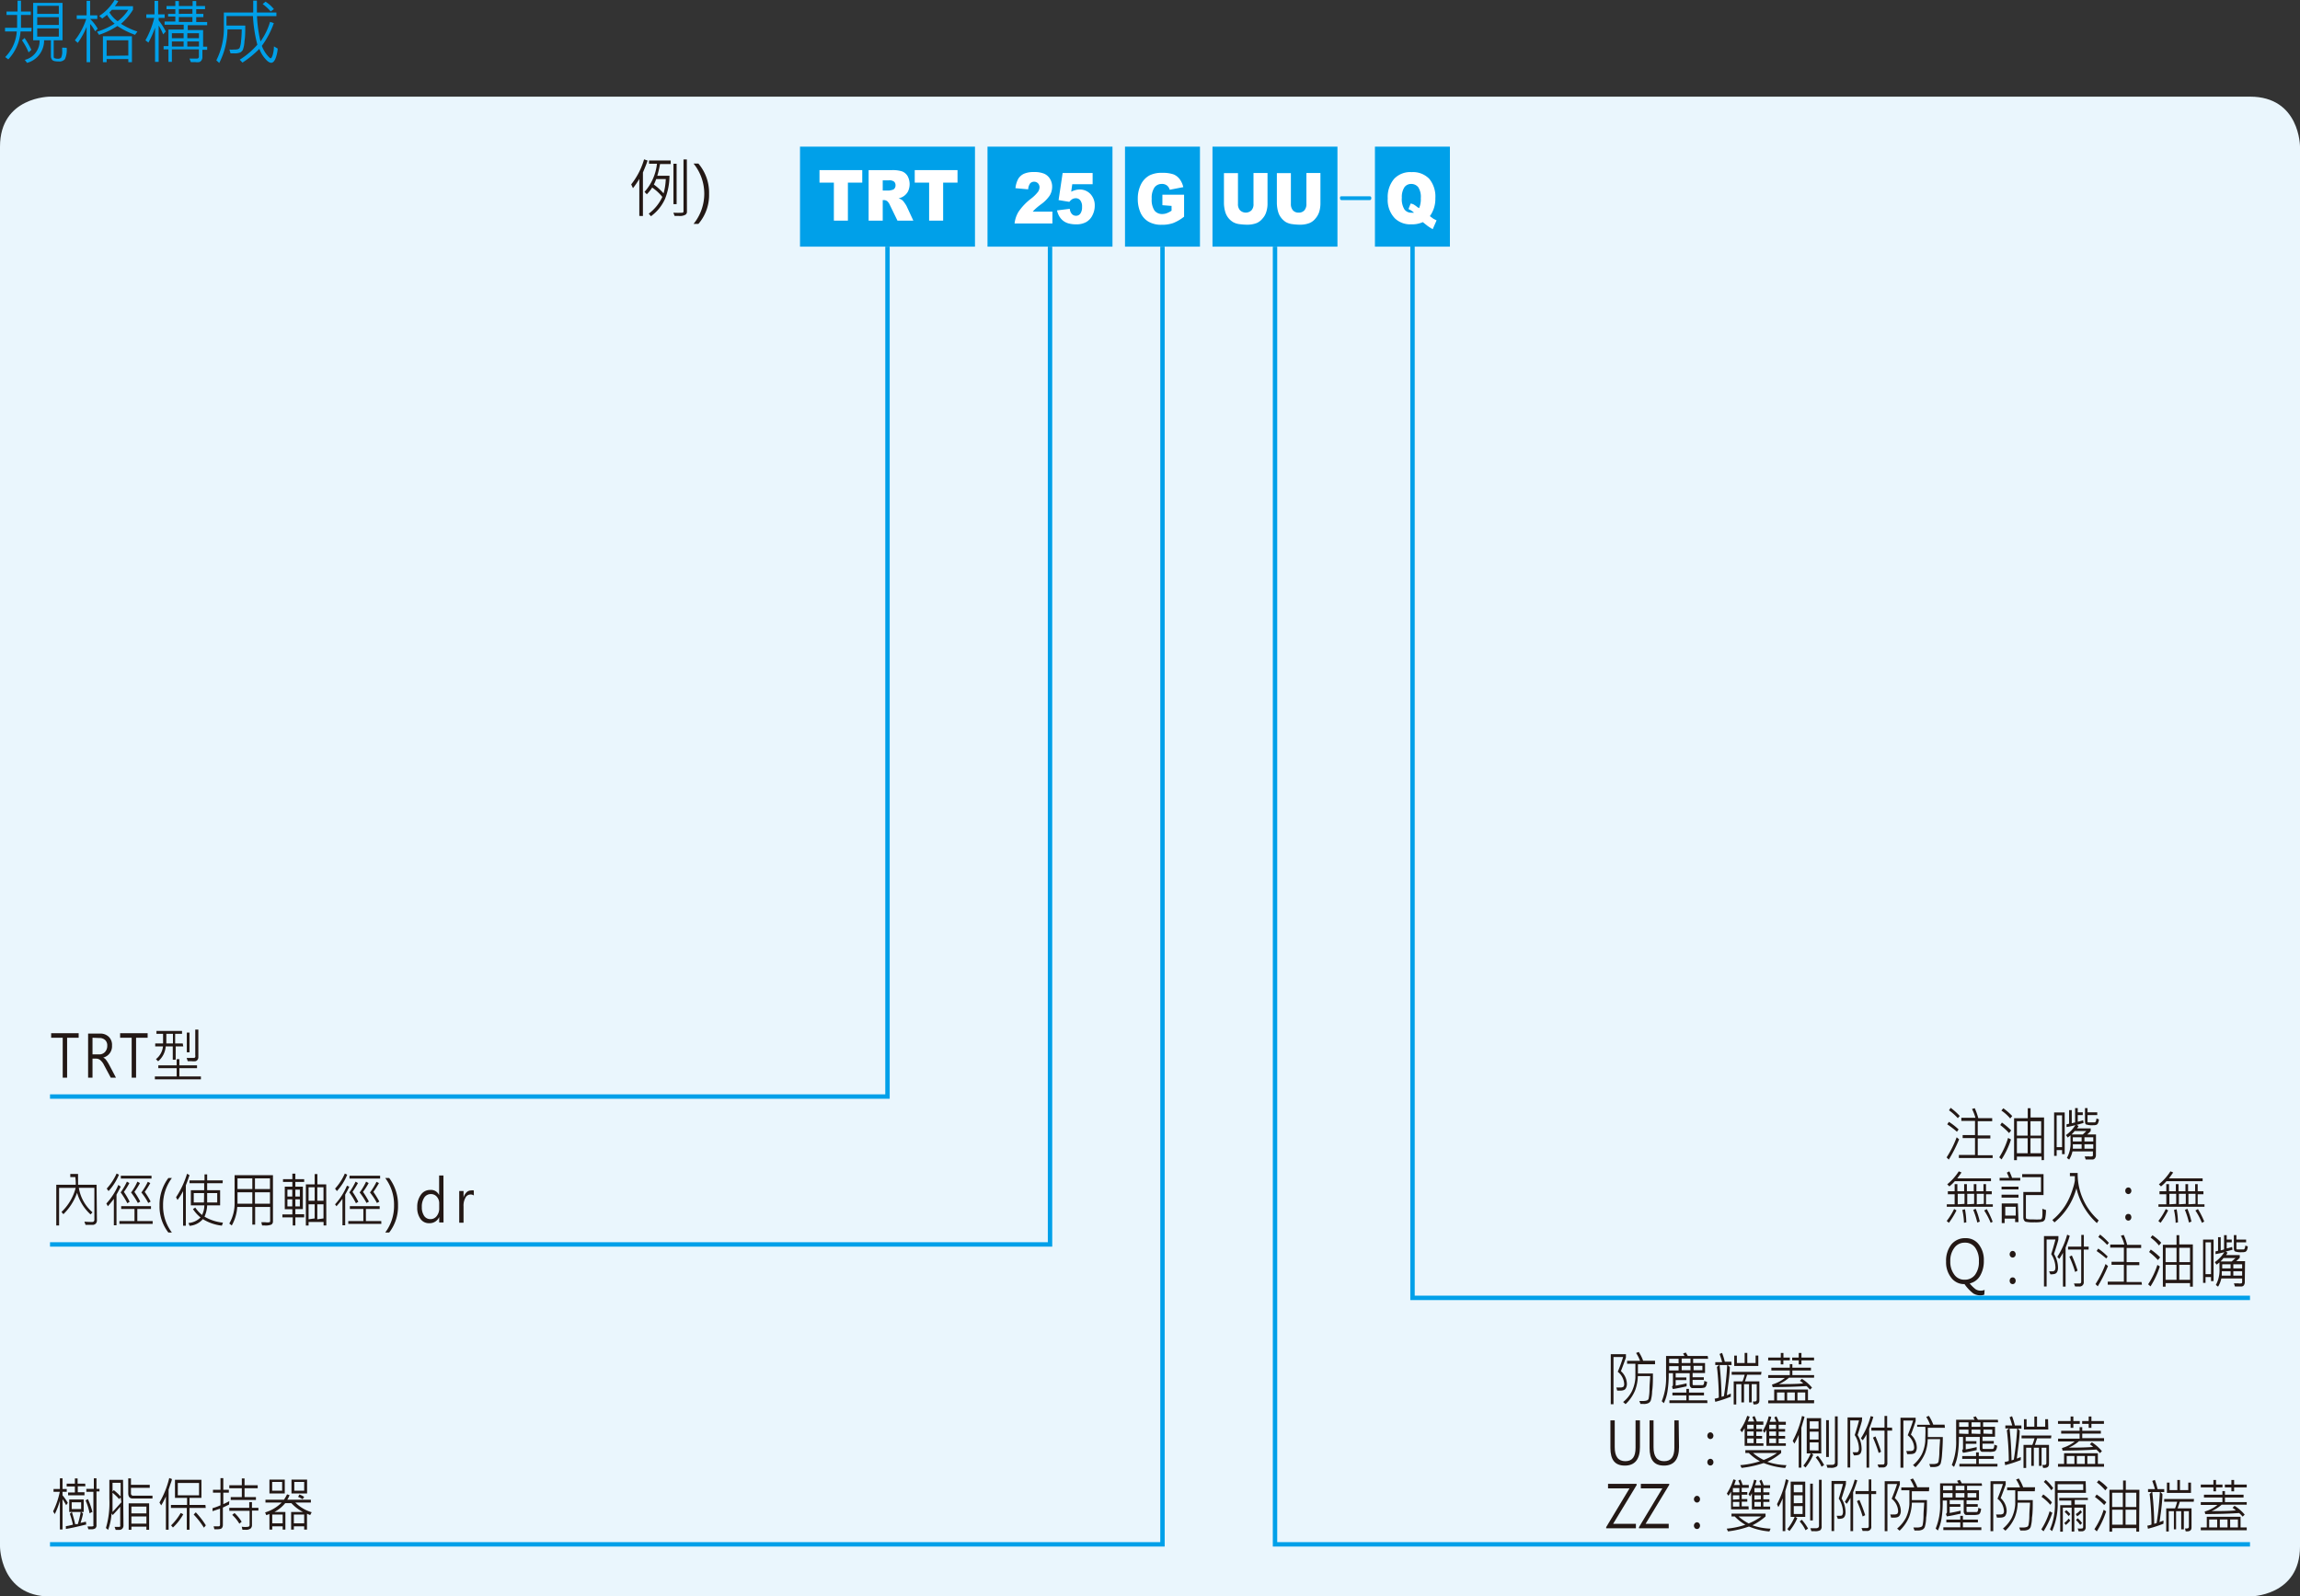 <svg xmlns="http://www.w3.org/2000/svg" xmlns:xlink="http://www.w3.org/1999/xlink" viewBox="0 0 260.79 181.04">
  <rect x="0" y="0" width="260.79" height="181.04" fill="#333333" stroke="none"/>
  <defs>
    <style>
      .cls-1, .cls-6 {
        fill: none;
      }

      .cls-2 {
        fill: #eaf6fd;
        fill-rule: evenodd;
      }

      .cls-3 {
        fill: #00a0e9;
      }

      .cls-4 {
        fill: #fff;
      }

      .cls-5 {
        clip-path: url(#clip-path);
      }

      .cls-6 {
        stroke: #00a0e9;
        stroke-width: 0.5px;
      }

      .cls-7 {
        fill: #231815;
      }
    </style>
    <clipPath id="clip-path" transform="translate(-25.51 -119.43)">
      <rect class="cls-1" width="839.05" height="595.28"/>
    </clipPath>
  </defs>
  <title>資產 1</title>
  <g id="圖層_2" data-name="圖層 2">
    <g id="圖層_1-2" data-name="圖層 1">
      <path class="cls-2" d="M31.18,130.39s-5.67,0-5.67,5.67V294.8s0,5.67,5.67,5.67H280.63s5.67,0,5.67-5.67V136.06s0-5.67-5.67-5.67Z" transform="translate(-25.51 -119.43)"/>
      <rect class="cls-3" x="90.71" y="16.63" width="19.84" height="11.34"/>
      <g>
        <path class="cls-4" d="M118.43,138.72h4.85v1.42h-1.63v4.31h-1.59v-4.31h-1.63Z" transform="translate(-25.51 -119.43)"/>
        <path class="cls-4" d="M124,144.45v-5.73h2.65a3.62,3.62,0,0,1,1.13.14,1.27,1.27,0,0,1,.63.52,1.94,1.94,0,0,1,.06,1.75,1.53,1.53,0,0,1-.51.56,1.55,1.55,0,0,1-.56.23,1.62,1.62,0,0,1,.42.21,1.9,1.9,0,0,1,.25.3,3.69,3.69,0,0,1,.23.36l.77,1.66h-1.8l-.85-1.75a1.3,1.3,0,0,0-.29-.44.64.64,0,0,0-.39-.14h-.14v2.33Zm1.6-3.41h.67a1.74,1.74,0,0,0,.42-.08.39.39,0,0,0,.26-.18.52.52,0,0,0,.1-.33.54.54,0,0,0-.16-.42.86.86,0,0,0-.59-.15h-.7Z" transform="translate(-25.51 -119.43)"/>
        <path class="cls-4" d="M129.23,138.72h4.85v1.42h-1.63v4.31h-1.59v-4.31h-1.63Z" transform="translate(-25.51 -119.43)"/>
      </g>
      <rect class="cls-3" x="111.97" y="16.63" width="14.17" height="11.34"/>
      <g class="cls-5">
        <g>
          <path class="cls-4" d="M144.84,144.77h-4.29a3.24,3.24,0,0,1,.45-1.33,6.48,6.48,0,0,1,1.4-1.47,4.3,4.3,0,0,0,.81-.79,1,1,0,0,0,.17-.51.68.68,0,0,0-.17-.45.63.63,0,0,0-.89,0,1.3,1.3,0,0,0-.23.68l-1.44-.13a2.79,2.79,0,0,1,.31-1.05,1.5,1.5,0,0,1,.64-.58,2.66,2.66,0,0,1,1.13-.2,2.87,2.87,0,0,1,1.18.19,1.45,1.45,0,0,1,.66.59,1.67,1.67,0,0,1,.24.89,1.92,1.92,0,0,1-.28,1,3.92,3.92,0,0,1-1,1c-.29.22-.48.38-.58.47a3.88,3.88,0,0,0-.34.35h2.23Z" transform="translate(-25.51 -119.43)"/>
          <path class="cls-4" d="M146,139.05h3.4v1.27h-2.31l-.12.85a2.5,2.5,0,0,1,.47-.18,1.91,1.91,0,0,1,.47-.07,1.65,1.65,0,0,1,1.25.52,1.87,1.87,0,0,1,.48,1.31,2.37,2.37,0,0,1-.25,1.07,1.77,1.77,0,0,1-.7.78,2.24,2.24,0,0,1-1.16.27,3.2,3.2,0,0,1-.88-.11,1.74,1.74,0,0,1-.62-.32,1.87,1.87,0,0,1-.41-.48,2.47,2.47,0,0,1-.26-.67l1.45-.18a1,1,0,0,0,.24.59.63.63,0,0,0,.46.2.6.6,0,0,0,.5-.25,1.22,1.22,0,0,0,.19-.75,1.12,1.12,0,0,0-.2-.75.63.63,0,0,0-.52-.24.83.83,0,0,0-.4.11,1.42,1.42,0,0,0-.32.3l-1.22-.2Z" transform="translate(-25.51 -119.43)"/>
        </g>
      </g>
      <rect class="cls-3" x="127.56" y="16.63" width="8.5" height="11.34"/>
      <g class="cls-5">
        <path class="cls-4" d="M157.31,142.7v-1.19h2.46V144a4.85,4.85,0,0,1-1.25.73,3.81,3.81,0,0,1-1.29.19,2.86,2.86,0,0,1-1.49-.35,2.23,2.23,0,0,1-.9-1,3.78,3.78,0,0,1-.32-1.58,3.59,3.59,0,0,1,.35-1.63,2.35,2.35,0,0,1,1-1.05,3,3,0,0,1,1.41-.28,3.75,3.75,0,0,1,1.28.17,1.66,1.66,0,0,1,.7.53,2.37,2.37,0,0,1,.42.92l-1.54.3a.9.9,0,0,0-.32-.49.89.89,0,0,0-.58-.17,1,1,0,0,0-.83.4,2.1,2.1,0,0,0-.31,1.28,2.19,2.19,0,0,0,.31,1.33,1.07,1.07,0,0,0,.88.4,1.44,1.44,0,0,0,.51-.09,2.46,2.46,0,0,0,.55-.29v-.54Z" transform="translate(-25.51 -119.43)"/>
      </g>
      <rect class="cls-3" x="137.48" y="16.63" width="14.17" height="11.34"/>
      <g>
        <path class="cls-4" d="M167.64,139.05h1.59v3.41a3,3,0,0,1-.14,1,1.91,1.91,0,0,1-.45.78,1.71,1.71,0,0,1-.63.48,2.88,2.88,0,0,1-1.12.19,6.21,6.21,0,0,1-.82-.06,1.9,1.9,0,0,1-.74-.23,2,2,0,0,1-.89-1.15,3.77,3.77,0,0,1-.15-1v-3.41h1.59v3.49a1,1,0,0,0,.24.73.93.93,0,0,0,1.29,0,1,1,0,0,0,.23-.73Z" transform="translate(-25.51 -119.43)"/>
        <path class="cls-4" d="M173.64,139.05h1.59v3.41a3.32,3.32,0,0,1-.14,1,2.16,2.16,0,0,1-.45.78,1.66,1.66,0,0,1-.64.48,2.87,2.87,0,0,1-1.11.19,6.09,6.09,0,0,1-.82-.06,2,2,0,0,1-.75-.23,2.05,2.05,0,0,1-.54-.49,1.89,1.89,0,0,1-.34-.66,3.77,3.77,0,0,1-.15-1v-3.41h1.59v3.49a1.08,1.08,0,0,0,.23.73.82.82,0,0,0,.65.26.81.81,0,0,0,.65-.26,1.06,1.06,0,0,0,.23-.73Z" transform="translate(-25.51 -119.43)"/>
      </g>
      <polyline class="cls-6" points="100.63 27.97 100.63 124.35 5.67 124.35"/>
      <polyline class="cls-6" points="119.06 27.97 119.06 141.12 5.67 141.12"/>
      <polyline class="cls-6" points="131.81 27.97 131.81 175.13 5.67 175.13"/>
      <polyline class="cls-6" points="144.57 27.97 144.57 175.13 255.12 175.13"/>
      <g>
        <path class="cls-7" d="M34.43,237.11H33.12v4.53h-.5v-4.53H31.31v-.51h3.12Z" transform="translate(-25.51 -119.43)"/>
        <path class="cls-7" d="M38.66,241.64h-.59l-.76-1.42a1.73,1.73,0,0,0-.45-.59.75.75,0,0,0-.46-.15H36v2.16h-.5v-5h1.34a1.37,1.37,0,0,1,1,.36,1.27,1.27,0,0,1,.37,1,1.31,1.31,0,0,1-1,1.36h0a.83.83,0,0,1,.31.24,4.33,4.33,0,0,1,.37.58ZM36,237.11V239h.74a.87.87,0,0,0,.67-.27,1,1,0,0,0,.26-.71.82.82,0,0,0-.23-.64.93.93,0,0,0-.69-.24Z" transform="translate(-25.51 -119.43)"/>
        <path class="cls-7" d="M42.25,237.11H40.94v4.53h-.5v-4.53H39.13v-.51h3.12Z" transform="translate(-25.51 -119.43)"/>
        <path class="cls-7" d="M48.29,241.83H43.07v-.33h2.47v-.94H43.46v-.32h2.08v-.7h.31v.7h2v.32h-2v.94h2.44Zm-2-3.74h-.86v1.51H45.1v-1.51h-.8a2.43,2.43,0,0,1-.86,1.69l-.25-.24a2.12,2.12,0,0,0,.8-1.45h-.88v-.33H44c0-.4,0-.77,0-1.09h-.75v-.33h2.9v.33h-.78v1.09h.86Zm-1.17-.33v-1.09h-.75c0,.26,0,.62,0,1.09Zm1.88,1h-.31v-2.23H47Zm1,.55a.46.46,0,0,1-.1.31.38.38,0,0,1-.21.15,1.62,1.62,0,0,1-.46,0h-.43l-.13-.37.56,0h.31a.23.23,0,0,0,.11-.11.38.38,0,0,0,0-.19v-2.91H48Z" transform="translate(-25.51 -119.43)"/>
      </g>
      <rect class="cls-3" x="155.9" y="16.63" width="8.5" height="11.34"/>
      <path class="cls-4" d="M187.64,143.94l.39.29.37.19-.44,1a6.18,6.18,0,0,1-.66-.43l-.46-.37a3,3,0,0,1-1.32.25,2.51,2.51,0,0,1-1.85-.68,3,3,0,0,1-.81-2.26,3.18,3.18,0,0,1,.71-2.2,2.49,2.49,0,0,1,2-.78,2.56,2.56,0,0,1,2,.76,3.17,3.17,0,0,1,.69,2.2A3.32,3.32,0,0,1,187.64,143.94Zm-1.22-.91a2.56,2.56,0,0,0,.19-1.13,2,2,0,0,0-.29-1.24,1,1,0,0,0-.8-.37.92.92,0,0,0-.77.38,2,2,0,0,0-.29,1.18,2.2,2.2,0,0,0,.29,1.32.94.94,0,0,0,.79.38,1.45,1.45,0,0,0,.3,0,2,2,0,0,0-.63-.41l.25-.63a1.45,1.45,0,0,1,.33.1,3.77,3.77,0,0,1,.46.33Z" transform="translate(-25.51 -119.43)"/>
      <path class="cls-3" d="M181,141.9c0,.14-.06.22-.18.22h-3.2c-.11,0-.17-.08-.17-.22s0-.21.17-.21h3.2Q181,141.69,181,141.9Z" transform="translate(-25.51 -119.43)"/>
      <polyline class="cls-6" points="160.16 27.73 160.16 147.18 255.12 147.18"/>
      <g>
        <path class="cls-3" d="M29.07,123H27.84a5.14,5.14,0,0,1-1.39,3.16l-.35-.26a4.53,4.53,0,0,0,1.31-2.9H26.08v-.42h1.37c0-.54,0-1,0-1.45H26.25v-.39H27.5v-1.23h.39v1.23H29v.39H27.89c0,.51,0,1,0,1.45h1.21Zm0,2.08-.32.29A6.88,6.88,0,0,0,28,124l.3-.26A9.7,9.7,0,0,1,29.08,125.11Zm4-.23a2.56,2.56,0,0,1-.2,1.29.84.84,0,0,1-.72.26c-.39,0-.63-.06-.73-.19a.66.66,0,0,1-.14-.36V124h-.77a2.62,2.62,0,0,1-1.93,2.56l-.26-.34A2.21,2.21,0,0,0,30,124h-.73v-4.24H32.6V124h-1v1.86a.25.25,0,0,0,.06.16c.05,0,.18.07.39.07a.46.46,0,0,0,.4-.14,1.71,1.71,0,0,0,.11-.79c0-.11,0-.22,0-.33ZM32.18,121v-.91H29.73V121Zm0,1.26v-.88H29.73v.88Zm0,1.32v-.93H29.73v.93Z" transform="translate(-25.51 -119.43)"/>
        <path class="cls-3" d="M36.59,122.69l-.3.29a3.79,3.79,0,0,0-.56-.83v4.33h-.4v-4a8.51,8.51,0,0,1-1,1.81L34,124a7.82,7.82,0,0,0,1.29-2.42H34.21v-.41h1.12v-1.64h.4v1.64h.81v.41h-.81v0A4.86,4.86,0,0,1,36.59,122.69Zm4.49.33-.26.36a9.32,9.32,0,0,1-2-1,9.16,9.16,0,0,1-2.08,1l-.23-.35a8.4,8.4,0,0,0,2-.92,3.6,3.6,0,0,1-.87-1c-.18.16-.36.29-.53.42l-.35-.29a5.52,5.52,0,0,0,1.75-1.82l.41.13a3.27,3.27,0,0,1-.39.58h2.06v.4a6.65,6.65,0,0,1-1.36,1.6A7.91,7.91,0,0,0,41.08,123Zm-.61,3.46h-.41v-.35H37.6v.35h-.42v-2.94h3.29Zm-.41-.75V124H37.6v1.76Zm0-5.19H38.2l-.28.3a3.38,3.38,0,0,0,.93,1A5,5,0,0,0,40.06,120.54Z" transform="translate(-25.51 -119.43)"/>
        <path class="cls-3" d="M44.31,123l-.3.33a5.09,5.09,0,0,0-.51-1v4.12h-.41v-3.88a11.16,11.16,0,0,1-.75,1.69L42,124a10,10,0,0,0,1-2.54h-.9v-.4h.93v-1.53h.41v1.53h.74v.4H43.5v.28A7.52,7.52,0,0,1,44.31,123ZM49,125.08h-.54v.8a.66.66,0,0,1-.11.4.47.47,0,0,1-.24.19,1.38,1.38,0,0,1-.48,0,4,4,0,0,1-.48,0l-.16-.4.83,0a.21.21,0,0,0,.24-.24v-.8H45v1.42h-.39v-1.42h-.55v-.37h.55v-1.88h1.73v-.55H44.17v-.36h1.22v-.56h-.82V121h.82v-.53h-1v-.36h1v-.56h.4v.56h1.56v-.56h.41v.56h1v.36h-1V121h.81v.37h-.81v.56H49v.36h-2.2v.55h1.74v1.88H49Zm-2.67-1.32v-.56H45v.56Zm0,.95v-.58H45v.58Zm1-3.72v-.53H45.79V121Zm0,.93v-.56H45.79v.56Zm.74,1.84v-.56H46.75v.56Zm0,.95v-.58H46.75v.58Z" transform="translate(-25.51 -119.43)"/>
        <path class="cls-3" d="M57,124.94a3.91,3.91,0,0,1-.26,1.15c-.13.3-.29.46-.48.46s-.45-.17-.73-.52a3.38,3.38,0,0,1-.61-1.06A11.46,11.46,0,0,1,53,126.53l-.31-.33a9,9,0,0,0,2-1.7,16.22,16.22,0,0,1-.5-3.25h-3v1.08h2.13c0,.67,0,1.25-.09,1.77a3.34,3.34,0,0,1-.19,1,.78.78,0,0,1-.29.28,1.65,1.65,0,0,1-.71.1h-.39l-.13-.43a3.27,3.27,0,0,0,.54,0,1.44,1.44,0,0,0,.45-.05.59.59,0,0,0,.17-.13,2.48,2.48,0,0,0,.16-.76,12.22,12.22,0,0,0,.08-1.35H51.3a8.5,8.5,0,0,1-.93,3.81l-.33-.3a8.06,8.06,0,0,0,.85-3.93v-1.49h3.33c0-.59,0-1,0-1.35h.42c0,.41,0,.86,0,1.35h2.21v.41h-2.2a14.93,14.93,0,0,0,.4,2.87,7.41,7.41,0,0,0,1.08-2.22l.43.14a9.92,9.92,0,0,1-1.36,2.58,3.65,3.65,0,0,0,.56,1c.22.27.37.41.44.41s.17-.15.25-.45a3.54,3.54,0,0,0,.12-.9Zm-.44-4.47-.36.26a5,5,0,0,0-.91-.84l.33-.27A4,4,0,0,1,56.57,120.47Z" transform="translate(-25.51 -119.43)"/>
      </g>
      <g>
        <path class="cls-7" d="M98.94,137.64q-.12.36-.33.87l-.2.48v4.93H98v-4.2a9.63,9.63,0,0,1-.72,1.05l-.2-.43a8.22,8.22,0,0,0,1.46-2.84Zm2.62.39h-1.21a12.18,12.18,0,0,1-.31,1.33h1.38a7.11,7.11,0,0,1-.49,2.59,4.88,4.88,0,0,1-1.61,2l-.25-.29a5,5,0,0,0,1.54-1.9,5.33,5.33,0,0,0-1.15-1.06,4.39,4.39,0,0,1-.61.76l-.26-.27A5.69,5.69,0,0,0,100,138H99.1v-.37h2.46Zm-.54,1.71H99.91a4.78,4.78,0,0,1-.26.62,6.41,6.41,0,0,1,1.1,1A6.86,6.86,0,0,0,101,139.74Zm2.38,3.72a.37.37,0,0,1-.19.33,1.32,1.32,0,0,1-.72.13H102l-.14-.37a8.71,8.71,0,0,0,1.06,0,.17.17,0,0,0,.09-.17v-5.87h.38Zm-1.17-.88h-.36V138h.36Z" transform="translate(-25.51 -119.43)"/>
        <path class="cls-7" d="M104.15,144.82a5.42,5.42,0,0,0,0-6.84h.55a5.09,5.09,0,0,1,1.21,3.44,5,5,0,0,1-1.21,3.4Z" transform="translate(-25.51 -119.43)"/>
      </g>
      <g>
        <path class="cls-7" d="M247.65,248.63a16.43,16.43,0,0,1-1.17,2.3l-.25-.25a11.46,11.46,0,0,0,1.14-2.28Zm-.06-1.12-.19.26a10.51,10.51,0,0,0-1.1-.84l.19-.28A6.88,6.88,0,0,1,247.59,247.51Zm.15-1.55-.24.27a6.33,6.33,0,0,0-1-.89l.19-.28A7.2,7.2,0,0,1,247.74,246Zm3.71,4.79h-3.83v-.35h1.83v-1.91h-1.4v-.34h1.4v-1.61H247.9v-.35h1.6a5.4,5.4,0,0,0-.39-1l.31-.09a6.53,6.53,0,0,1,.4,1.13h1.58v.35h-1.64v1.61h1.43v.34h-1.43v1.91h1.69Z" transform="translate(-25.51 -119.43)"/>
        <path class="cls-7" d="M253.53,248.65a9.37,9.37,0,0,1-1.07,2.26l-.26-.24a8.87,8.87,0,0,0,1-2.2Zm0-1-.22.27a7.31,7.31,0,0,0-1-.91l.19-.28A7.27,7.27,0,0,1,253.54,247.61Zm.14-1.66-.23.28a4.69,4.69,0,0,0-1-.9l.22-.26A6.54,6.54,0,0,1,253.68,246Zm3.6,5H257v-.4H254.2v.4h-.32v-4.75h1.55V245.1h.32v1.05h1.53Zm-1.85-2.78v-1.63H254.2v1.63Zm0,2v-1.7H254.2v1.7Zm1.53-2v-1.63h-1.21v1.63Zm0,2v-1.7h-1.21v1.7Z" transform="translate(-25.51 -119.43)"/>
        <path class="cls-7" d="M259.62,250.31h-.3v-.46h-.61v.66h-.29v-4.93h1.2Zm-.3-.79v-3.61h-.61v3.61Zm3.84.87a.58.58,0,0,1-.12.4.36.36,0,0,1-.24.13H262l-.11-.36a3.17,3.17,0,0,0,.44,0,1.08,1.08,0,0,0,.41,0,.14.14,0,0,0,.08-.15V250H260.5a2.94,2.94,0,0,1-.37.93l-.26-.19a3.41,3.41,0,0,0,.41-1.87v-.69l-.32.25-.2-.28a3.86,3.86,0,0,0,1.07-1.13,9.61,9.61,0,0,1-1,.22l0-.31.29-.07v-1.54h.3v1.49l.38-.1v-1.62h.3v.48h.57v.31h-.57v.75a3.71,3.71,0,0,0,.61-.17l.05.32-.78.21.21.14a2,2,0,0,1-.17.26h1.55v.3a4.7,4.7,0,0,1-.4.39h1Zm-1.09-2.7h-1.32a4.4,4.4,0,0,1-.35.39h1.27A5.13,5.13,0,0,0,262.07,247.69Zm-.53,2v-.5h-1a3.64,3.64,0,0,1,0,.5Zm0-.82v-.47h-1v.47Zm1.32,0v-.47h-1v.47Zm0,.82v-.5h-1v.5Zm.64-3.32a1.12,1.12,0,0,1-.09.39.34.34,0,0,1-.18.22.86.86,0,0,1-.37.05,2.11,2.11,0,0,1-.79-.08c-.1,0-.15-.18-.15-.38v-1.48h.29v.48h1.1v.31h-1.1v.71c0,.08,0,.12.11.12h.7c.1,0,.17-.15.2-.45Z" transform="translate(-25.51 -119.43)"/>
        <path class="cls-7" d="M247.35,256.69a9.23,9.23,0,0,1-.86,1.41l-.25-.21a7.15,7.15,0,0,0,.84-1.36Zm4.12-.41h-5.22V256h.89v-1.14h-.77v-.34h.77v-.81h.31v.81h.77v-.81h.31v.81h.78v-.81h.3v.81h.8v-.81h.29v.81h.65v.34h-.65V256h.77Zm-.21-2.9h-4.1a4.51,4.51,0,0,1-.62.59l-.24-.24a6.16,6.16,0,0,0,1.31-1.47l.31.13c-.15.22-.31.44-.48.67h3.82Zm-3,2.57v-1.14h-.77V256Zm.24,2.08-.3.07a7.3,7.3,0,0,0-.19-1.46l.3-.08A8,8,0,0,1,248.46,258Zm.85-2.08v-1.14h-.78V256Zm.66,2-.3.12a9.6,9.6,0,0,0-.46-1.44l.28-.12A8.1,8.1,0,0,1,250,258Zm.44-2v-1.14h-.8V256Zm1.05,2-.27.15a8.25,8.25,0,0,0-.74-1.4l.29-.16A9.44,9.44,0,0,1,251.46,258Z" transform="translate(-25.51 -119.43)"/>
        <path class="cls-7" d="M254.58,253.31h-2.34V253h1.08c-.06-.16-.15-.36-.26-.59l.28-.15a4.71,4.71,0,0,1,.31.74h.93Zm-.2,1h-1.92V254h1.92Zm0,.93h-1.92v-.33h1.92Zm0,2.78H254v-.4h-1.19v.51h-.33v-2.23h1.83Zm-.31-.74v-1h-1.19v1Zm3.43-.63a4.82,4.82,0,0,1-.1,1,.49.49,0,0,1-.27.31,3.29,3.29,0,0,1-.92.08,4.05,4.05,0,0,1-1-.06.32.32,0,0,1-.2-.18.56.56,0,0,1-.08-.27v-2.93h2v-1.68H254.8v-.34h2.42v2.37h-2v2.54a.18.18,0,0,0,.09.17,2.74,2.74,0,0,0,.72.05,7,7,0,0,0,.86,0c.1,0,.17-.14.19-.34a5.27,5.27,0,0,0,0-.86Z" transform="translate(-25.51 -119.43)"/>
        <path class="cls-7" d="M263.47,257.82l-.2.31a7.64,7.64,0,0,1-2.32-3.95,7.51,7.51,0,0,1-2.49,3.87l-.24-.27a6.34,6.34,0,0,0,1-1,6.48,6.48,0,0,0,.78-1.2,8.45,8.45,0,0,0,.55-1.38,5.89,5.89,0,0,0,.22-.88l0-.51h-.56v-.36h.88A7,7,0,0,0,263.47,257.82Z" transform="translate(-25.51 -119.43)"/>
        <path class="cls-7" d="M266.83,254.09a.31.31,0,0,1,.25.11.41.41,0,0,1,.1.27.4.4,0,0,1-.1.26.34.34,0,0,1-.25.11.34.34,0,0,1-.24-.11.35.35,0,0,1-.1-.26.36.36,0,0,1,.1-.27A.3.3,0,0,1,266.83,254.09Zm0,3a.33.33,0,0,1,.25.1.45.45,0,0,1,.1.28.45.45,0,0,1-.1.27.33.33,0,0,1-.25.11.34.34,0,0,1-.24-.11.39.39,0,0,1-.1-.27.39.39,0,0,1,.1-.28A.33.33,0,0,1,266.83,257.09Z" transform="translate(-25.51 -119.43)"/>
        <path class="cls-7" d="M271.35,256.69a9.23,9.23,0,0,1-.86,1.41l-.25-.21a7.15,7.15,0,0,0,.84-1.36Zm4.12-.41h-5.22V256h.89v-1.14h-.77v-.34h.77v-.81h.31v.81h.77v-.81h.31v.81h.78v-.81h.3v.81h.8v-.81h.29v.81h.65v.34h-.65V256h.77Zm-.21-2.9h-4.1a4.51,4.51,0,0,1-.62.59l-.24-.24a6.16,6.16,0,0,0,1.31-1.47l.31.13c-.15.22-.31.44-.48.67h3.82Zm-3,2.57v-1.14h-.77V256Zm.24,2.08-.3.07a7.3,7.3,0,0,0-.19-1.46l.3-.08A8,8,0,0,1,272.46,258Zm.85-2.08v-1.14h-.78V256Zm.66,2-.3.12a9.6,9.6,0,0,0-.46-1.44l.28-.12A8.1,8.1,0,0,1,274,258Zm.44-2v-1.14h-.8V256Zm1,2-.27.15a8.25,8.25,0,0,0-.74-1.4l.29-.16A9.44,9.44,0,0,1,275.46,258Z" transform="translate(-25.51 -119.43)"/>
        <path class="cls-7" d="M250.5,266.25a1.26,1.26,0,0,1-.47.07,1.51,1.51,0,0,1-.77-.21,4.62,4.62,0,0,1-1-1.06,1.82,1.82,0,0,1-1.51-.73,2.8,2.8,0,0,1-.58-1.82,3,3,0,0,1,.59-1.94,2,2,0,0,1,1.62-.72,1.81,1.81,0,0,1,1.5.71,2.82,2.82,0,0,1,.57,1.83,3.25,3.25,0,0,1-.42,1.72,1.82,1.82,0,0,1-1.18.87,3.6,3.6,0,0,0,.67.66,1,1,0,0,0,.57.16,1,1,0,0,0,.45-.09Zm-3.85-3.8a2.39,2.39,0,0,0,.45,1.52,1.37,1.37,0,0,0,1.15.58,1.44,1.44,0,0,0,1.2-.55,2.43,2.43,0,0,0,.44-1.54,2.47,2.47,0,0,0-.43-1.56,1.38,1.38,0,0,0-1.17-.55,1.42,1.42,0,0,0-1.18.58A2.39,2.39,0,0,0,246.65,262.45Z" transform="translate(-25.51 -119.43)"/>
        <path class="cls-7" d="M253.72,261.29a.28.28,0,0,1,.24.11.36.36,0,0,1,.1.27.35.35,0,0,1-.1.26.32.32,0,0,1-.48,0,.35.35,0,0,1-.1-.26.36.36,0,0,1,.1-.27A.28.28,0,0,1,253.72,261.29Zm0,3a.3.3,0,0,1,.24.1.4.4,0,0,1,.1.28.39.39,0,0,1-.1.27.3.3,0,0,1-.24.11.34.34,0,0,1-.25-.11.44.44,0,0,1-.09-.27.39.39,0,0,1,.1-.28A.3.3,0,0,1,253.72,264.29Z" transform="translate(-25.51 -119.43)"/>
        <path class="cls-7" d="M258.9,260c0,.07-.16.61-.49,1.63a3.06,3.06,0,0,1,.45,1.55,1,1,0,0,1-.09.47.48.48,0,0,1-.24.23,1.62,1.62,0,0,1-.53.06l-.15-.34h.33a.38.38,0,0,0,.32-.11.77.77,0,0,0,.07-.35,2.86,2.86,0,0,0-.48-1.49c.17-.52.33-1.08.48-1.66h-1v5.33h-.3V259.6h1.64Zm1.29-.43c-.06.22-.15.51-.28.85l-.19.5v4.41h-.3V261.5a5,5,0,0,1-.42.69l-.22-.23a8.93,8.93,0,0,0,1.12-2.52Zm2.14,1.56h-.55v3.66a.47.47,0,0,1-.53.53h-.45l-.13-.34h.63c.12,0,.19-.07.19-.21v-3.64H260v-.33h1.5v-1.33h.29v1.33h.55Zm-1.26,2.4-.27.14a12.3,12.3,0,0,0-.65-1.73l.28-.14A14.52,14.52,0,0,1,261.07,263.48Z" transform="translate(-25.51 -119.43)"/>
        <path class="cls-7" d="M264.53,263a16.57,16.57,0,0,1-1.16,2.3l-.26-.25a11.46,11.46,0,0,0,1.14-2.28Zm0-1.12-.2.26a11.48,11.48,0,0,0-1.09-.84l.18-.28A6.94,6.94,0,0,1,264.48,261.91Zm.14-1.55-.24.27a5.94,5.94,0,0,0-1-.89l.2-.28A7.15,7.15,0,0,1,264.62,260.36Zm3.71,4.79H264.5v-.35h1.83v-1.91h-1.4v-.34h1.4v-1.61h-1.55v-.35h1.6a4.34,4.34,0,0,0-.39-1l.32-.09a5.65,5.65,0,0,1,.39,1.13h1.59v.35h-1.65v1.61h1.44v.34h-1.44v1.91h1.69Z" transform="translate(-25.51 -119.43)"/>
        <path class="cls-7" d="M270.41,263.05a9.78,9.78,0,0,1-1.06,2.26l-.27-.24a8.86,8.86,0,0,0,1.05-2.2Zm0-1-.22.27a7.31,7.31,0,0,0-1-.91l.19-.28A7.27,7.27,0,0,1,270.43,262Zm.13-1.66-.23.28a4.88,4.88,0,0,0-.95-.9l.21-.26A5.67,5.67,0,0,1,270.56,260.35Zm3.61,4.95h-.32v-.4h-2.77v.4h-.31v-4.75h1.55V259.5h.31v1.05h1.54Zm-1.85-2.78v-1.63h-1.24v1.63Zm0,2v-1.7h-1.24v1.7Zm1.53-2v-1.63h-1.22v1.63Zm0,2v-1.7h-1.22v1.7Z" transform="translate(-25.51 -119.43)"/>
        <path class="cls-7" d="M276.5,264.71h-.29v-.46h-.62v.66h-.28V260h1.19Zm-.29-.79v-3.61h-.62v3.61Zm3.83.87a.64.64,0,0,1-.11.4.36.36,0,0,1-.25.13h-.76l-.11-.36a3.31,3.31,0,0,0,.45,0,1.12,1.12,0,0,0,.41,0,.16.16,0,0,0,.07-.15v-.4h-2.36a2.94,2.94,0,0,1-.37.93l-.25-.19a3.5,3.5,0,0,0,.41-1.87v-.69l-.33.25-.2-.28a4,4,0,0,0,1.08-1.13c-.33.09-.67.16-1,.22l0-.31.29-.07v-1.54h.3v1.49a2.19,2.19,0,0,0,.38-.11v-1.61h.3V260h.57v.31h-.57V261a3.71,3.71,0,0,0,.61-.17l.05.32-.77.21.2.13a1.6,1.6,0,0,1-.16.27h1.55v.3c-.15.16-.29.29-.4.39h1Zm-1.09-2.7h-1.32a4.32,4.32,0,0,1-.34.39h1.27Q278.82,262.24,279,262.09Zm-.52,2v-.5h-1c0,.24,0,.41,0,.5Zm0-.82v-.47h-.95v.47Zm1.31,0v-.47h-1v.47Zm0,.82v-.5h-1v.5Zm.64-3.32a1.41,1.41,0,0,1-.08.39.41.41,0,0,1-.18.22.91.91,0,0,1-.38.05,2.14,2.14,0,0,1-.79-.08c-.1-.05-.15-.18-.15-.38v-1.48h.29V260h1.1v.31h-1.1V261c0,.08,0,.12.11.12h.7c.1,0,.17-.14.2-.44Z" transform="translate(-25.51 -119.43)"/>
      </g>
      <g>
        <path class="cls-7" d="M36.5,257.81a.55.55,0,0,1-.12.37.54.54,0,0,1-.3.15h-.87l-.13-.37A6.78,6.78,0,0,0,36,258a.21.21,0,0,0,.15-.07.28.28,0,0,0,.06-.18v-3.62H34.45A4.63,4.63,0,0,0,36,256.91l-.22.24a5.24,5.24,0,0,1-1.53-2.46,6.39,6.39,0,0,1-1.55,2.43l-.22-.25a5.8,5.8,0,0,0,1.61-2.73H32.21v4.26h-.32v-4.62H34.1c0-.21,0-.5-.05-.87h-.57v-.35h.88c0,.11,0,.22,0,.33,0,.26,0,.56,0,.89h2.1Z" transform="translate(-25.51 -119.43)"/>
        <path class="cls-7" d="M39,252.64a6.34,6.34,0,0,1-1.18,1.86l-.21-.28a6.41,6.41,0,0,0,1.12-1.71ZM39.2,254q-.23.45-.48.9v3.48h-.3v-3c-.22.3-.45.58-.68.84l-.17-.31a7.38,7.38,0,0,0,1.36-2.11Zm3.62,4.22H39.05v-.32h1.71v-1.37H39.25v-.32h3.38v.32H41.08v1.37h1.74Zm-2.61-2.51-.26.17a9.42,9.42,0,0,0-.76-1.23,7.59,7.59,0,0,0,.71-1.22l.28.16c-.16.31-.37.66-.62,1A9.6,9.6,0,0,1,40.21,255.71Zm2.48-2.63H39.21v-.32h3.48Zm-1.28,2.61-.27.16a8.46,8.46,0,0,0-.77-1.19,6.12,6.12,0,0,0,.72-1.23l.29.16a8.06,8.06,0,0,1-.63,1A9.46,9.46,0,0,1,41.41,255.69Zm1.18,0-.27.16a6.76,6.76,0,0,0-.78-1.19,7.62,7.62,0,0,0,.73-1.21l.28.14a8.11,8.11,0,0,1-.63,1A9.22,9.22,0,0,1,42.59,255.69Z" transform="translate(-25.51 -119.43)"/>
        <path class="cls-7" d="M44.6,259.2a4.8,4.8,0,0,1-1-3.07,5,5,0,0,1,1-3.11H45a5.07,5.07,0,0,0-1,3.11,5,5,0,0,0,1,3.07Z" transform="translate(-25.51 -119.43)"/>
        <path class="cls-7" d="M47,252.7l-.24.68-.18.47v4.58h-.31v-3.92a7.39,7.39,0,0,1-.63,1l-.17-.31a10.17,10.17,0,0,0,1.25-2.67Zm3.75.91H49v.79h1.47v1.72H49a3.49,3.49,0,0,1-.3,1.28,5.09,5.09,0,0,0,2.09.68l-.12.34a5.16,5.16,0,0,1-2.16-.74,2.19,2.19,0,0,1-1.5.76l-.13-.32a2.18,2.18,0,0,0,1.37-.63,3.94,3.94,0,0,1-.86-.95l.26-.17a3.86,3.86,0,0,0,.77.84,2.48,2.48,0,0,0,.26-1.09H47.15V254.4h1.51v-.79H47v-.32h1.7v-.68H49v.68h1.77Zm-2.1,1.12H47.48v1.06h1.15C48.65,255.4,48.65,255.05,48.65,254.73Zm1.49,1.06v-1.06H49c0,.35,0,.7,0,1.06Z" transform="translate(-25.51 -119.43)"/>
        <path class="cls-7" d="M56.46,257.92a.42.42,0,0,1-.18.38,1.79,1.79,0,0,1-.78.1h-.27l-.09-.37.43,0a1.51,1.51,0,0,0,.5,0,.12.12,0,0,0,.07-.12v-1.61h-1.7v2h-.32v-2H52.41a4.84,4.84,0,0,1-.62,2.1l-.28-.22a4.57,4.57,0,0,0,.6-2.4V252.7h4.35Zm-2.34-3.65v-1.21H52.44v1.21Zm0,1.66v-1.29H52.44v1.29Zm2-1.66v-1.21h-1.7v1.21Zm0,1.66v-1.29h-1.7v1.29Z" transform="translate(-25.51 -119.43)"/>
        <path class="cls-7" d="M60,257.48H59v.92h-.3v-.92H57.53v-.33h1.13v-.59H57.8V254h.86v-.54H57.6v-.31h1.06v-.63H59v.63h1v.31H59V254h.85v2.54H59v.59h1Zm-1.35-2.36v-.78H58.1v.78Zm0,1.12v-.8H58.1v.8Zm.86-1.12v-.78H59v.78Zm0,1.12v-.8H59v.8Zm3,2.16h-.31V258h-1.7v.41h-.31v-4.67h1v-1.17h.31v1.17h1Zm-1.32-2.8v-1.53h-.69v1.53Zm0,2V256h-.69v1.7Zm1-2v-1.53h-.7v1.53Zm0,2V256h-.7v1.7Z" transform="translate(-25.51 -119.43)"/>
        <path class="cls-7" d="M64.88,252.64a6.12,6.12,0,0,1-1.17,1.86l-.21-.28a6.16,6.16,0,0,0,1.11-1.71Zm.24,1.36c-.14.3-.3.6-.47.9v3.48h-.31v-3a9.57,9.57,0,0,1-.68.84L63.5,256a7.36,7.36,0,0,0,1.35-2.11Zm3.63,4.22H65v-.32h1.71v-1.37H65.18v-.32h3.38v.32H67v1.37h1.74Zm-2.61-2.51-.27.17a8.4,8.4,0,0,0-.75-1.23,8.44,8.44,0,0,0,.71-1.22l.27.16a10.86,10.86,0,0,1-.62,1A8.51,8.51,0,0,1,66.14,255.71Zm2.47-2.63H65.14v-.32h3.47Zm-1.27,2.61-.27.16a7.67,7.67,0,0,0-.78-1.19,6.8,6.8,0,0,0,.73-1.23l.29.16a7.23,7.23,0,0,1-.64,1A11.22,11.22,0,0,1,67.34,255.69Zm1.18,0-.27.16a7.44,7.44,0,0,0-.79-1.19,7.66,7.66,0,0,0,.74-1.21l.28.14a11.22,11.22,0,0,1-.63,1A10.9,10.9,0,0,1,68.52,255.69Z" transform="translate(-25.51 -119.43)"/>
        <path class="cls-7" d="M69.19,259.2a5,5,0,0,0,1-3.07,5,5,0,0,0-1-3.11h.45a5,5,0,0,1,1,3.11,4.82,4.82,0,0,1-1,3.07Z" transform="translate(-25.51 -119.43)"/>
        <path class="cls-7" d="M75.8,258.06h-.49v-.62h0a1.17,1.17,0,0,1-1.12.7,1.15,1.15,0,0,1-1-.48,2.13,2.13,0,0,1-.37-1.32,2.3,2.3,0,0,1,.41-1.42,1.26,1.26,0,0,1,1.07-.55,1,1,0,0,1,1,.59h0v-2.23h.49Zm-.49-2.17a1.11,1.11,0,0,0-.27-.75.85.85,0,0,0-.66-.3.88.88,0,0,0-.76.39,1.84,1.84,0,0,0-.28,1.08,1.74,1.74,0,0,0,.26,1,.84.84,0,0,0,.72.37.88.88,0,0,0,.71-.35,1.36,1.36,0,0,0,.28-.89Z" transform="translate(-25.51 -119.43)"/>
        <path class="cls-7" d="M79.24,255a.62.62,0,0,0-.39-.11.63.63,0,0,0-.56.36,1.82,1.82,0,0,0-.22,1v1.84h-.49v-3.6h.49v.74h0a1.26,1.26,0,0,1,.34-.59.72.72,0,0,1,.5-.21.89.89,0,0,1,.32,0Z" transform="translate(-25.51 -119.43)"/>
      </g>
      <g>
        <path class="cls-7" d="M209.3,274.92a2,2,0,0,1,.68,1.45,1,1,0,0,1-.15.54c-.1.15-.31.22-.63.22h-.32l-.1-.36a2.75,2.75,0,0,0,.4,0,.65.65,0,0,0,.4-.08.47.47,0,0,0,.09-.33,1.87,1.87,0,0,0-.73-1.37,15.46,15.46,0,0,0,.61-1.67h-1.09v5.35h-.31V273h1.72v.38C209.65,274,209.46,274.52,209.3,274.92Zm3.87-.78h-1.94l0,1.05h1.7c0,.78,0,1.45-.09,2a4.07,4.07,0,0,1-.15,1.05.59.59,0,0,1-.25.29,1.11,1.11,0,0,1-.57.11h-.35l-.13-.34h.37a1.37,1.37,0,0,0,.52-.07.33.33,0,0,0,.16-.19,5.7,5.7,0,0,0,.1-1c0-.55.06-1.07.08-1.56h-1.4a4.86,4.86,0,0,1-.31,1.62,4.5,4.5,0,0,1-1.08,1.56l-.28-.24a3.74,3.74,0,0,0,1-1.23,4.16,4.16,0,0,0,.39-1.52c0-.55,0-1.08,0-1.59H210v-.33h1.47a4.37,4.37,0,0,0-.45-.89l.3-.12a4.51,4.51,0,0,1,.5,1h1.35Z" transform="translate(-25.51 -119.43)"/>
        <path class="cls-7" d="M219.19,273.52h-1.7V274h1.35v1.13h-1.41v.48h1.27v.3h-1.27v.43c0,.12,0,.17.13.17h1c.12,0,.18-.16.19-.48l.32.11a1.23,1.23,0,0,1-.08.39.4.4,0,0,1-.2.25,2.17,2.17,0,0,1-.67.06c-.43,0-.68,0-.76,0a.29.29,0,0,1-.19-.15.43.43,0,0,1-.07-.22v-1.32h-1.59v.48h1.21v.3h-1.21v.63c.35-.06.76-.14,1.24-.26v.34c-.58.13-1.09.24-1.56.31l-.1-.27a.3.3,0,0,0,.11-.24v-1.29h-.48a11.69,11.69,0,0,1-.15,2.13,4.88,4.88,0,0,1-.4,1.27l-.24-.22a7,7,0,0,0,.49-2.88v-2.25h2.09c-.07-.14-.13-.23-.16-.28l.3-.11a2.48,2.48,0,0,1,.23.39h2.26Zm-3.35.51v-.51h-1.07V274Zm0,.81v-.49h-1.07v.49Zm3.27,3.7H214.8v-.31h1.92v-.56h-1.58v-.32h1.58v-.42h.3v.42h1.7v.32H217v.56h2.09ZM217.19,274v-.51h-1V274Zm0,.81v-.49h-1v.49Zm1.35,0v-.49h-1v.49Z" transform="translate(-25.51 -119.43)"/>
        <path class="cls-7" d="M221.85,274.23h-.43l.23.23c0,.69-.15,1.75-.34,3.18.1,0,.25-.09.45-.18v.36a15,15,0,0,1-1.76.58l-.07-.36a1.91,1.91,0,0,0,.47-.12,31.69,31.69,0,0,0-.21-3.48l.23-.21H220v-.33h.78c-.07-.27-.17-.58-.29-.93l.28-.12a7.76,7.76,0,0,1,.31,1h.75Zm-.5,0h-.86c.14,1.28.21,2.48.22,3.6l.27-.08A32.72,32.72,0,0,0,221.35,274.23Zm3.84,1.1h-1.58c-.07.25-.16.5-.25.75H225v2.16q0,.45-.51.45h-.15l-.08-.33h.21c.15,0,.23-.07.23-.22V276.4h-.57v2.06h-.3V276.4h-.57v2.06h-.3V276.4h-.58v2.3h-.29v-2.62h1a6,6,0,0,0,.24-.75h-1.47V275h3.38Zm-.31-1h-2.73v-1.17h.3V274h.88v-1.15h.3V274h.94v-.85h.31Z" transform="translate(-25.51 -119.43)"/>
        <path class="cls-7" d="M228.45,273.7h-.73v.45h-.3v-.45H226v-.32h1.43v-.52h.3v.52h.73Zm2.75,4.86H226v-.32h.68V277h3.83v1.21h.7Zm0-2.9h-2.84a4.2,4.2,0,0,1-1.15.73c.93,0,1.85,0,2.76-.08a1.78,1.78,0,0,0-.38-.29l.23-.23a4.9,4.9,0,0,1,1.15,1l-.23.23a3.69,3.69,0,0,0-.4-.41c-1,.07-2.3.11-3.83.12l-.08-.29a4.1,4.1,0,0,0,1.46-.75H226v-.32h2.45v-.52h-2.09v-.32h2.09v-.41h.29v.41h2.11v.32h-2.11v.52h2.47Zm-3.35,2.58v-.9H227v.9Zm1.17,0v-.9h-.87v.9Zm2.18-4.54h-1.43v.45h-.31v-.45h-.74v-.32h.74v-.52h.31v.52h1.43Zm-1,4.54v-.9h-.88v.9Z" transform="translate(-25.51 -119.43)"/>
        <path class="cls-7" d="M211.46,283.52c0,1.4-.58,2.11-1.72,2.11s-1.63-.68-1.63-2V280.5h.49v3.05c0,1.05.4,1.58,1.2,1.58s1.16-.51,1.16-1.52V280.5h.5Z" transform="translate(-25.51 -119.43)"/>
        <path class="cls-7" d="M215.89,283.52c0,1.4-.57,2.11-1.71,2.11s-1.63-.68-1.63-2V280.5H213v3.05c0,1.05.4,1.58,1.2,1.58s1.16-.51,1.16-1.52V280.5h.49Z" transform="translate(-25.51 -119.43)"/>
        <path class="cls-7" d="M219.44,281.86a.32.32,0,0,1,.25.12.4.4,0,0,1,.1.26.43.43,0,0,1-.1.27.34.34,0,0,1-.25.11.34.34,0,0,1-.24-.11.41.41,0,0,1-.1-.27.45.45,0,0,1,.1-.27A.34.34,0,0,1,219.44,281.86Zm0,3a.34.34,0,0,1,.25.11.41.41,0,0,1,.1.27.36.36,0,0,1-.1.27.3.3,0,0,1-.25.11.3.3,0,0,1-.24-.11.41.41,0,0,1,0-.54A.34.34,0,0,1,219.44,284.86Z" transform="translate(-25.51 -119.43)"/>
        <path class="cls-7" d="M225.46,283.39h-2.13v-2l-.3.46-.21-.25a6.19,6.19,0,0,0,.8-1.61l.28.09c-.05.16-.12.35-.2.55h.71c-.06-.17-.14-.34-.21-.5l.25-.12a3.5,3.5,0,0,1,.25.62h.75V281h-.8v.48h.66v.3h-.66v.49h.66v.3h-.66v.53h.81Zm2.61,2.19-.14.32a8.3,8.3,0,0,1-2.44-.56,12,12,0,0,1-2.51.55l-.15-.31a9.79,9.79,0,0,0,2.23-.44,5.75,5.75,0,0,1-1.26-.94h-.39v-.32h4.06v.32a7.36,7.36,0,0,1-1.57,1A7.4,7.4,0,0,0,228.07,285.58Zm-3.72-4.12V281h-.73v.48Zm0,.79v-.49h-.73v.49Zm0,.83v-.53h-.73v.53ZM227,284.2h-2.72a5.76,5.76,0,0,0,1.21.79A7.5,7.5,0,0,0,227,284.2Zm1-.81H225.8v-1.82c-.07.13-.15.24-.22.35l-.18-.25a5.61,5.61,0,0,0,.66-1.63l.28.06c0,.14-.09.33-.17.56h.73a3.28,3.28,0,0,0-.21-.49l.24-.13a3.54,3.54,0,0,1,.27.62H228V281h-.81v.48h.73v.3h-.73v.49h.73v.3h-.73v.53H228Zm-1.11-1.93V281h-.77v.48Zm0,.79v-.49h-.77v.49Zm0,.83v-.53h-.77v.53Z" transform="translate(-25.51 -119.43)"/>
        <path class="cls-7" d="M230.11,280.08c0,.16-.11.41-.2.74l-.15.52v4.52h-.3v-3.72a7.76,7.76,0,0,1-.49,1l-.19-.31a10.78,10.78,0,0,0,1.05-2.82Zm1.91,4.17h-1.11l.2.14a5.92,5.92,0,0,1-.88,1.46l-.24-.22a5.53,5.53,0,0,0,.83-1.38h-.45v-4H232Zm-.31-2.79v-.85h-1v.85Zm0,1.22v-.9h-1v.9Zm0,1.24V283h-1v.9Zm.63,1.65-.29.19a4.18,4.18,0,0,0-.66-1.05l.24-.19A5.87,5.87,0,0,1,232.34,285.57Zm1.54-.26c0,.22,0,.38-.17.45a1.09,1.09,0,0,1-.61.12l-.38,0-.12-.34.63,0a.35.35,0,0,0,.27-.08.25.25,0,0,0,.07-.19v-5.22h.31Zm-1-.66h-.31v-4.17h.31Z" transform="translate(-25.51 -119.43)"/>
        <path class="cls-7" d="M236.63,280.52c0,.07-.16.62-.49,1.64a3,3,0,0,1,.45,1.55,1,1,0,0,1-.09.47.48.48,0,0,1-.24.23,1.65,1.65,0,0,1-.54.06l-.15-.35h.34c.16,0,.27,0,.31-.11a.63.63,0,0,0,.07-.35,2.92,2.92,0,0,0-.48-1.49c.17-.51.34-1.07.49-1.66h-1v5.34H235v-5.68h1.65Zm1.29-.42c-.06.22-.15.5-.28.85l-.19.5v4.41h-.3v-3.78a3.9,3.9,0,0,1-.43.68l-.21-.22a8.93,8.93,0,0,0,1.11-2.52Zm2.14,1.56h-.55v3.65a.47.47,0,0,1-.53.53h-.45l-.13-.33H239c.13,0,.19-.07.19-.21v-3.64h-1.49v-.34h1.49V280h.3v1.32h.55Zm-1.26,2.4-.27.14a14.46,14.46,0,0,0-.65-1.74l.28-.14A15.38,15.38,0,0,1,238.8,284.06Z" transform="translate(-25.51 -119.43)"/>
        <path class="cls-7" d="M242.18,282.12a2,2,0,0,1,.67,1.45,1,1,0,0,1-.14.54c-.1.15-.31.22-.64.22h-.31l-.1-.36a2.75,2.75,0,0,0,.4,0,.59.59,0,0,0,.39-.08.46.46,0,0,0,.1-.33,1.9,1.9,0,0,0-.73-1.37c.28-.69.49-1.25.61-1.67h-1.1v5.35H241V280.2h1.72v.38C242.53,281.2,242.34,281.72,242.18,282.12Zm3.86-.78H244.1l0,1.05h1.7c0,.78-.05,1.45-.09,2a5.32,5.32,0,0,1-.15,1,.64.64,0,0,1-.25.29,1.17,1.17,0,0,1-.57.11h-.35l-.13-.34h.36a1.21,1.21,0,0,0,.53-.07.33.33,0,0,0,.16-.19,7.2,7.2,0,0,0,.1-1c0-.55.06-1.07.08-1.56h-1.4a4.86,4.86,0,0,1-.31,1.62,4.79,4.79,0,0,1-1.08,1.56l-.28-.24a4,4,0,0,0,1-1.23,4.16,4.16,0,0,0,.39-1.52c0-.55.05-1.08,0-1.59h-.92V281h1.47a4.53,4.53,0,0,0-.44-.89l.3-.12a5,5,0,0,1,.5,1H246Z" transform="translate(-25.51 -119.43)"/>
        <path class="cls-7" d="M252.07,280.72h-1.7v.51h1.35v1.13H250.3v.48h1.28v.3H250.3v.43c0,.12,0,.17.14.17h1c.12,0,.19-.16.2-.48l.32.11a1.23,1.23,0,0,1-.08.39.44.44,0,0,1-.2.25,2.17,2.17,0,0,1-.67.06c-.43,0-.68,0-.76,0a.3.3,0,0,1-.2-.15.49.49,0,0,1-.06-.22v-1.32h-1.59v.48h1.21v.3h-1.21v.63c.35-.06.76-.14,1.24-.26v.34c-.57.13-1.09.24-1.55.31l-.11-.27a.28.28,0,0,0,.11-.24v-1.29h-.47a11.69,11.69,0,0,1-.15,2.13,5.29,5.29,0,0,1-.4,1.27l-.25-.22a6.88,6.88,0,0,0,.49-2.88v-2.25h2.09a1.78,1.78,0,0,0-.16-.28l.31-.11c0,.07.13.21.23.39h2.26Zm-3.36.51v-.51h-1.06v.51Zm0,.81v-.49h-1.06V282Zm3.28,3.7h-4.31v-.31h1.91v-.56H248v-.32h1.57v-.42h.31v.42h1.7v.32h-1.7v.56H252Zm-1.93-4.51v-.51h-1v.51Zm0,.81v-.49h-1V282Zm1.35,0v-.49h-1V282Z" transform="translate(-25.51 -119.43)"/>
        <path class="cls-7" d="M254.72,281.44h-.42l.22.22c0,.69-.15,1.75-.33,3.18l.45-.18V285a14.64,14.64,0,0,1-1.77.58l-.06-.36a2,2,0,0,0,.47-.12,29.53,29.53,0,0,0-.22-3.48l.24-.2h-.41v-.34h.78a9.74,9.74,0,0,0-.3-.93l.28-.12a7.71,7.71,0,0,1,.32,1.05h.74Zm-.49,0h-.86a35.76,35.76,0,0,1,.22,3.6l.26-.09A33.42,33.42,0,0,0,254.23,281.44Zm3.84,1.1h-1.58c-.08.24-.16.49-.25.74h1.6v2.16q0,.45-.51.45h-.16l-.08-.33h.21c.16,0,.24-.07.24-.22V283.6H257v2.06h-.3V283.6h-.58v2.06h-.29V283.6h-.58v2.3h-.3v-2.62h1a6.44,6.44,0,0,0,.25-.74h-1.47v-.32h3.38Zm-.31-1H255v-1.17h.3v.85h.88v-1.15h.3v1.15h.93v-.85h.32Z" transform="translate(-25.51 -119.43)"/>
        <path class="cls-7" d="M261.33,280.9h-.73v.45h-.31v-.45h-1.43v-.32h1.43v-.52h.31v.52h.73Zm2.75,4.86h-5.22v-.32h.69v-1.21h3.83v1.21h.7Zm0-2.9h-2.84a4.25,4.25,0,0,1-1.16.73c.94,0,1.86,0,2.76-.08a1.8,1.8,0,0,0-.37-.29l.23-.23a4.85,4.85,0,0,1,1.14,1l-.22.23a3.92,3.92,0,0,0-.41-.41c-1,.07-2.29.11-3.83.12l-.07-.29a4,4,0,0,0,1.45-.75h-1.89v-.32h2.44V282h-2.09v-.32h2.09v-.41h.3v.41h2.11V282h-2.11v.52h2.47Zm-3.36,2.58v-.9h-.87v.9Zm1.18,0v-.9H261v.9Zm2.17-4.54h-1.42v.45h-.31v-.45h-.74v-.32h.74v-.52h.31v.52h1.42Zm-1,4.54v-.9h-.88v.9Z" transform="translate(-25.51 -119.43)"/>
        <path class="cls-7" d="M211.1,287.81l-2.68,4.42H211v.51h-3.37v-.13l2.65-4.4h-2.44v-.51h3.22Z" transform="translate(-25.51 -119.43)"/>
        <path class="cls-7" d="M214.78,287.81l-2.68,4.42h2.62v.51h-3.37v-.13l2.65-4.4h-2.44v-.51h3.22Z" transform="translate(-25.51 -119.43)"/>
        <path class="cls-7" d="M217.93,289.06a.32.32,0,0,1,.24.11.39.39,0,0,1,.1.27.38.38,0,0,1-.1.27.32.32,0,0,1-.24.11.3.3,0,0,1-.24-.11.37.37,0,0,1-.11-.27.4.4,0,0,1,.11-.27A.3.3,0,0,1,217.93,289.06Zm0,3a.32.32,0,0,1,.24.11.41.41,0,0,1,0,.54.28.28,0,0,1-.24.11.31.31,0,0,1-.25-.11.41.41,0,0,1-.1-.27.37.37,0,0,1,.11-.27A.3.3,0,0,1,217.93,292.06Z" transform="translate(-25.51 -119.43)"/>
        <path class="cls-7" d="M223.79,290.59h-2v-2c-.08.14-.18.3-.29.46l-.19-.25a6.56,6.56,0,0,0,.75-1.61l.27.09c-.05.16-.11.35-.19.55h.67a4.34,4.34,0,0,0-.2-.5l.24-.12a2.82,2.82,0,0,1,.24.62h.71v.32H223v.48h.63v.3H223v.49h.63v.3H223v.53h.77Zm2.48,2.19-.13.32a7.62,7.62,0,0,1-2.32-.56,10.94,10.94,0,0,1-2.38.55l-.14-.31a8.85,8.85,0,0,0,2.11-.44,5.37,5.37,0,0,1-1.2-.94h-.37v-.32h3.86v.32a7,7,0,0,1-1.49,1A6.76,6.76,0,0,0,226.27,292.78Zm-3.54-4.12v-.48H222v.48Zm0,.79V289H222v.49Zm0,.83v-.53H222v.53Zm2.49,1.12h-2.58a5.71,5.71,0,0,0,1.15.79A6.91,6.91,0,0,0,225.22,291.4Zm1-.81h-2.07v-1.82a2,2,0,0,1-.21.35l-.17-.25a5.73,5.73,0,0,0,.63-1.64l.27.07c0,.14-.09.33-.16.56h.69a4.61,4.61,0,0,0-.2-.49l.23-.14a5,5,0,0,1,.26.63h.73v.32h-.77v.48h.69v.3h-.69v.49h.69v.3h-.69v.53h.77Zm-1.05-1.93v-.48h-.73v.48Zm0,.79V289h-.73v.49Zm0,.83v-.53h-.73v.53Z" transform="translate(-25.51 -119.43)"/>
        <path class="cls-7" d="M228.29,287.28c0,.16-.1.41-.2.74s-.15.51-.15.52v4.52h-.3v-3.72a6.59,6.59,0,0,1-.49,1L227,290a10.44,10.44,0,0,0,1-2.82Zm1.91,4.17h-1.11l.21.14a5.91,5.91,0,0,1-.89,1.46l-.24-.22a5.53,5.53,0,0,0,.83-1.38h-.45v-4h1.65Zm-.3-2.79v-.85h-1v.85Zm0,1.22V289h-1v.9Zm0,1.24v-.9h-1v.9Zm.62,1.65-.29.19a3.91,3.91,0,0,0-.66-1l.24-.19A5.87,5.87,0,0,1,230.52,292.77Zm1.54-.26a.52.52,0,0,1-.16.45,1.16,1.16,0,0,1-.61.11h-.39l-.12-.34.63,0a.39.39,0,0,0,.28-.08.29.29,0,0,0,.07-.19v-5.22h.3Zm-1-.66h-.3v-4.17h.3Z" transform="translate(-25.51 -119.43)"/>
        <path class="cls-7" d="M234.81,287.72c0,.07-.16.62-.49,1.64a3,3,0,0,1,.45,1.55,1,1,0,0,1-.09.47.48.48,0,0,1-.24.23,1.65,1.65,0,0,1-.54.06l-.14-.35h.33c.16,0,.27,0,.32-.11a.74.74,0,0,0,.07-.35,2.92,2.92,0,0,0-.48-1.49c.17-.52.33-1.07.48-1.66h-1v5.34h-.3v-5.68h1.64Zm1.29-.42c-.06.22-.15.5-.28.85l-.19.5v4.41h-.3v-3.78a5.42,5.42,0,0,1-.42.68l-.22-.22a8.93,8.93,0,0,0,1.12-2.52Zm2.14,1.56h-.55v3.65a.46.46,0,0,1-.53.53h-.45l-.13-.33h.63c.12,0,.19-.07.19-.21v-3.64h-1.5v-.34h1.5V287.2h.29v1.32h.55Zm-1.26,2.4-.27.14a12.94,12.94,0,0,0-.65-1.74l.28-.14A15.38,15.38,0,0,1,237,291.26Z" transform="translate(-25.51 -119.43)"/>
        <path class="cls-7" d="M240.36,289.32a2,2,0,0,1,.68,1.45,1,1,0,0,1-.15.54c-.1.15-.31.22-.63.22h-.32l-.1-.36a2.75,2.75,0,0,0,.4,0,.65.65,0,0,0,.4-.08.47.47,0,0,0,.09-.33,1.87,1.87,0,0,0-.73-1.37c.28-.69.49-1.25.61-1.67h-1.09v5.35h-.31V287.4h1.72v.38C240.71,288.4,240.52,288.92,240.36,289.32Zm3.87-.78h-1.94l0,1H244c0,.78,0,1.45-.09,2a4.07,4.07,0,0,1-.15,1.05.59.59,0,0,1-.25.29,1.14,1.14,0,0,1-.57.11h-.35l-.13-.34h.36a1.39,1.39,0,0,0,.53-.07.33.33,0,0,0,.16-.19,5.7,5.7,0,0,0,.1-1c0-.55.06-1.07.08-1.56h-1.4a4.86,4.86,0,0,1-.31,1.62,4.5,4.5,0,0,1-1.08,1.56l-.28-.24a4,4,0,0,0,1-1.23,4.16,4.16,0,0,0,.39-1.52c0-.55,0-1.08,0-1.59h-.92v-.33h1.47a4.37,4.37,0,0,0-.45-.89l.3-.12a4.51,4.51,0,0,1,.5,1h1.35Z" transform="translate(-25.51 -119.43)"/>
        <path class="cls-7" d="M250.25,287.92h-1.7v.51h1.35v1.13h-1.41V290h1.27v.3h-1.27v.43c0,.12,0,.17.13.17h1c.13,0,.19-.16.2-.48l.32.11a1.23,1.23,0,0,1-.08.39.4.4,0,0,1-.2.25,2.17,2.17,0,0,1-.67.06c-.43,0-.68,0-.76,0a.29.29,0,0,1-.19-.15.43.43,0,0,1-.07-.22v-1.32h-1.59V290h1.21v.3h-1.21V291c.35-.06.76-.14,1.24-.26v.34c-.58.13-1.09.24-1.56.31l-.11-.27a.29.29,0,0,0,.12-.24v-1.29h-.48a11.69,11.69,0,0,1-.15,2.13,4.88,4.88,0,0,1-.4,1.27l-.25-.22a6.86,6.86,0,0,0,.5-2.88v-2.25h2.09a1.63,1.63,0,0,0-.17-.28l.31-.11a2.48,2.48,0,0,1,.23.39h2.26Zm-3.35.51v-.51h-1.07v.51Zm0,.81v-.49h-1.07v.49Zm3.27,3.7h-4.31v-.31h1.92v-.56H246.2v-.32h1.58v-.42h.3v.42h1.7v.32h-1.7v.56h2.09Zm-1.92-4.51v-.51h-1v.51Zm0,.81v-.49h-1v.49Zm1.35,0v-.49h-1v.49Z" transform="translate(-25.51 -119.43)"/>
        <path class="cls-7" d="M252.36,289.32a2,2,0,0,1,.68,1.45,1,1,0,0,1-.15.54c-.1.15-.31.22-.63.22h-.32l-.1-.36a2.75,2.75,0,0,0,.4,0,.65.65,0,0,0,.4-.08.47.47,0,0,0,.09-.33,1.87,1.87,0,0,0-.73-1.37c.28-.69.49-1.25.61-1.67h-1.09v5.35h-.31V287.4h1.72v.38C252.71,288.4,252.52,288.92,252.36,289.32Zm3.87-.78h-1.94l0,1H256c0,.78,0,1.45-.09,2a4.07,4.07,0,0,1-.15,1.05.59.59,0,0,1-.25.29,1.14,1.14,0,0,1-.57.11h-.35l-.13-.34h.36a1.39,1.39,0,0,0,.53-.07.33.33,0,0,0,.16-.19,5.7,5.7,0,0,0,.1-1c0-.55.06-1.07.08-1.56h-1.4a4.86,4.86,0,0,1-.31,1.62,4.5,4.5,0,0,1-1.08,1.56l-.28-.24a4,4,0,0,0,1-1.23,4.16,4.16,0,0,0,.39-1.52c0-.55,0-1.08,0-1.59h-.92v-.33h1.47a4.37,4.37,0,0,0-.45-.89l.3-.12a4.51,4.51,0,0,1,.5,1h1.35Z" transform="translate(-25.51 -119.43)"/>
        <path class="cls-7" d="M258.17,289.8l-.18.28a5.12,5.12,0,0,0-1-.91l.2-.27A5,5,0,0,1,258.17,289.8Zm.05,1.18a9.82,9.82,0,0,1-1,2.1l-.25-.22a8.24,8.24,0,0,0,.94-2.05Zm.1-2.79-.22.24a4.85,4.85,0,0,0-.85-.95l.22-.23A5,5,0,0,1,258.32,288.19Zm3.71.53h-3.21v1a7.56,7.56,0,0,1-.63,3.34l-.24-.2a7,7,0,0,0,.56-2.95v-2.51H262Zm-.31-.32v-.66h-2.9v.66Zm.53,1.13h-1.49v.52H262v2.64a.45.45,0,0,1-.1.25.46.46,0,0,1-.39.14h-.31l-.11-.33a1.65,1.65,0,0,0,.55,0,.19.19,0,0,0,.07-.17v-2.18h-1v2.71h-.3v-2.71h-1v2.72h-.3v-3h1.26v-.52H259v-.31h3.24Zm-2,2.33a2.69,2.69,0,0,1-.51.5l-.17-.22a2.37,2.37,0,0,0,.5-.5Zm0-.72-.18.21a4.16,4.16,0,0,0-.46-.47l.19-.2A2.41,2.41,0,0,1,260.26,291.14Zm1.33-.23a2.85,2.85,0,0,1-.54.47l-.17-.25a1.92,1.92,0,0,0,.53-.45Zm0,1.25-.2.2a3.31,3.31,0,0,0-.48-.55l.19-.21A2.81,2.81,0,0,1,261.6,292.16Z" transform="translate(-25.51 -119.43)"/>
        <path class="cls-7" d="M264.32,290.82a9.87,9.87,0,0,1-1.06,2.27l-.27-.25a8.53,8.53,0,0,0,1.05-2.2Zm0-1-.22.28a7.31,7.31,0,0,0-1.05-.91l.19-.28A7.94,7.94,0,0,1,264.34,289.78Zm.13-1.65-.23.27a5.56,5.56,0,0,0-.95-.9l.21-.25A5.29,5.29,0,0,1,264.47,288.13Zm3.61,4.95h-.32v-.4H265v.4h-.31v-4.75h1.55v-1.05h.31v1.05h1.54Zm-1.85-2.79v-1.62H265v1.62Zm0,2v-1.7H265v1.7Zm1.53-2v-1.62h-1.22v1.62Zm0,2v-1.7h-1.22v1.7Z" transform="translate(-25.51 -119.43)"/>
        <path class="cls-7" d="M270.91,288.63h-.43l.22.23q0,1-.33,3.18l.45-.18v.36a13.57,13.57,0,0,1-1.76.57l-.07-.35a1.91,1.91,0,0,0,.47-.12,31.69,31.69,0,0,0-.21-3.48l.23-.21h-.41v-.33h.78a9.74,9.74,0,0,0-.3-.93l.29-.12a7.76,7.76,0,0,1,.31,1.05h.75Zm-.5,0h-.86c.14,1.28.21,2.48.22,3.6l.27-.08A32.72,32.72,0,0,0,270.41,288.63Zm3.84,1.1h-1.58c-.07.25-.16.5-.25.75H274v2.16q0,.45-.51.45h-.15l-.08-.33h.2c.16,0,.24-.07.24-.22V290.8h-.57v2.06h-.3V290.8h-.58v2.06H272V290.8h-.58v2.3h-.29v-2.62h1a6,6,0,0,0,.24-.75h-1.47v-.31h3.38Zm-.31-1h-2.73v-1.17h.3v.85h.88v-1.15h.3v1.15h.94v-.85h.31Z" transform="translate(-25.51 -119.43)"/>
        <path class="cls-7" d="M277.51,288.1h-.73v.45h-.3v-.45h-1.43v-.32h1.43v-.52h.3v.52h.73Zm2.75,4.86h-5.21v-.32h.68v-1.21h3.83v1.21h.7Zm0-2.9h-2.84a4.2,4.2,0,0,1-1.15.73c.93,0,1.85,0,2.75-.08a1.8,1.8,0,0,0-.37-.29l.23-.23a4.9,4.9,0,0,1,1.15,1l-.23.23a4.89,4.89,0,0,0-.4-.41q-1.53.11-3.84.12l-.07-.29a4,4,0,0,0,1.45-.75h-1.89v-.32h2.45v-.52h-2.09v-.32h2.09v-.41h.29v.41h2.11v.32h-2.11v.52h2.47Zm-3.35,2.58v-.9H276v.9Zm1.17,0v-.9h-.87v.9Zm2.18-4.54h-1.43v.45h-.31v-.45h-.74v-.32h.74v-.52h.31v.52h1.43Zm-1,4.54v-.9h-.88v.9Z" transform="translate(-25.51 -119.43)"/>
      </g>
      <g>
        <path class="cls-7" d="M33.2,289.86l-.19.26a6.82,6.82,0,0,0-.41-.68v3.43h-.3v-3.26a8.14,8.14,0,0,1-.58,1.52l-.19-.31a9.15,9.15,0,0,0,.76-2.22h-.71v-.32h.72v-1.21h.3v1.21h.48v.32H32.6V289A5.81,5.81,0,0,1,33.2,289.86Zm2.09,2.45c-1.09.27-1.86.44-2.31.5l0-.32c.19,0,.46-.08.8-.16a10.58,10.58,0,0,0-.35-1.24l.24-.2h-.31v-1.42H35v1.42h-.27l.2.18a8.49,8.49,0,0,1-.29,1.06l.61-.14Zm-.1-4.33h-.86v.67h.76V289H33.23v-.32H34V288h-.93v-.32H34v-.59h.31v.59h.86Zm-.48,2.58v-.77H33.64v.77Zm-.05.33h-1c.17.57.3,1,.37,1.38l.3,0A9,9,0,0,0,34.66,290.89Zm1.29,0-.28.15a6.86,6.86,0,0,0-.46-1.47l.27-.14A8,8,0,0,1,36,290.93Zm.84-2.33h-.34v3.81a.44.44,0,0,1-.14.38.8.8,0,0,1-.47.1l-.31,0-.1-.32h.43a.38.38,0,0,0,.24-.05.15.15,0,0,0,0-.12V288.6H35.3v-.33h.85v-1.2h.3v1.2h.34Z" transform="translate(-25.51 -119.43)"/>
        <path class="cls-7" d="M39.51,292.41a.52.52,0,0,1-.13.37.45.45,0,0,1-.32.14h-.43l-.13-.34h.55a.12.12,0,0,0,.09-.06.16.16,0,0,0,0-.12v-2.11c-.23.28-.51.6-.85.95l-.13-.18a6.75,6.75,0,0,1-.39,1.86l-.25-.21a10.09,10.09,0,0,0,.39-3.27v-2.19h1.55Zm-.32-3.18-.17.2a6.44,6.44,0,0,0-.75-.72v.71c0,.48,0,1,0,1.47.37-.39.69-.76,1-1.1Zm0-.09v-1.56h-.92v1l.14-.17A6,6,0,0,1,39.19,289.14Zm3.61.22H40.54c-.33,0-.49-.21-.49-.62v-1.66h.31v.73h2.13v.34H40.36v.65a.21.21,0,0,0,.07.17.18.18,0,0,0,.15.07H42.8Zm-.38,3.55h-.31v-.36h-1.7v.36H40.1v-3h2.32Zm-.31-1.86v-.77h-1.7v.77Zm0,1.16v-.81h-1.7v.81Z" transform="translate(-25.51 -119.43)"/>
        <path class="cls-7" d="M45,287.15c0,.18-.12.42-.22.74l-.15.46v4.55h-.31v-3.76c-.2.41-.37.75-.53,1l-.2-.32a10.18,10.18,0,0,0,1.11-2.78Zm1.29,4a6.11,6.11,0,0,1-1.17,1.5l-.21-.24A6.57,6.57,0,0,0,46,291Zm2.55-.72H47v2.47h-.31v-2.47H44.89v-.34h1.83v-.8H45.35v-2.05h3v2.05H47v.8H48.8ZM48.08,289v-1.4H45.67V289Zm.76,3.42-.21.25a9.18,9.18,0,0,0-1.16-1.49l.24-.25A9.27,9.27,0,0,1,48.84,292.39Z" transform="translate(-25.51 -119.43)"/>
        <path class="cls-7" d="M51.48,290.05l-.7.34v2a.57.57,0,0,1-.1.31q-.1.15-.54.15l-.32,0-.09-.33h.54c.13,0,.19-.06.19-.18v-1.83l-.85.29,0-.34a6.41,6.41,0,0,0,.9-.33v-1.43h-.85v-.33h.85v-1.32h.32v1.32h.63v.33h-.63V290c.27-.12.5-.24.68-.34Zm3.25-1.85H53.24v1h1.29v.33H51.67v-.33h1.26v-1H51.51v-.34h1.42v-.77h.31v.77h1.49Zm.08,2.53h-.73v1.65a.5.5,0,0,1-.16.39.9.9,0,0,1-.56.14H53l-.08-.35a2.34,2.34,0,0,0,.77,0,.2.2,0,0,0,.12-.21v-1.59H51.51v-.34h2.26v-.65h.31v.65h.73ZM52.91,292l-.26.22a4.31,4.31,0,0,0-.81-1l.26-.21A4.45,4.45,0,0,1,52.91,292Z" transform="translate(-25.51 -119.43)"/>
        <path class="cls-7" d="M60.85,290.92l-.17.32-.36-.15v1.8H60v-.37H58.83v.37h-.31v-2h1.34a4.75,4.75,0,0,1-1.31-1h-.7a4.1,4.1,0,0,1-1.22,1h1.24v2h-.31v-.37H56.38v.37h-.32v-1.77a3,3,0,0,1-.36.13l-.13-.31a4.46,4.46,0,0,0,1.88-1.12H55.61v-.32h2.1a5.32,5.32,0,0,0,.35-.61l.28.09a2,2,0,0,1-.26.52h2.68v.32H59A4.36,4.36,0,0,0,60.85,290.92Zm-3.05-2.13H56.06v-1.57H57.8Zm-.3-.31v-1H56.37v1Zm.06,3.7v-1H56.38v1Zm2.77-3.39H58.56v-1.57h1.77ZM60,292.18v-1H58.83v1Zm0-3.7v-1H58.88v1Zm0,.7-.18.26a3.06,3.06,0,0,0-.51-.26l.15-.27A2.25,2.25,0,0,1,60,289.18Z" transform="translate(-25.51 -119.43)"/>
      </g>
    </g>
  </g>
</svg>
